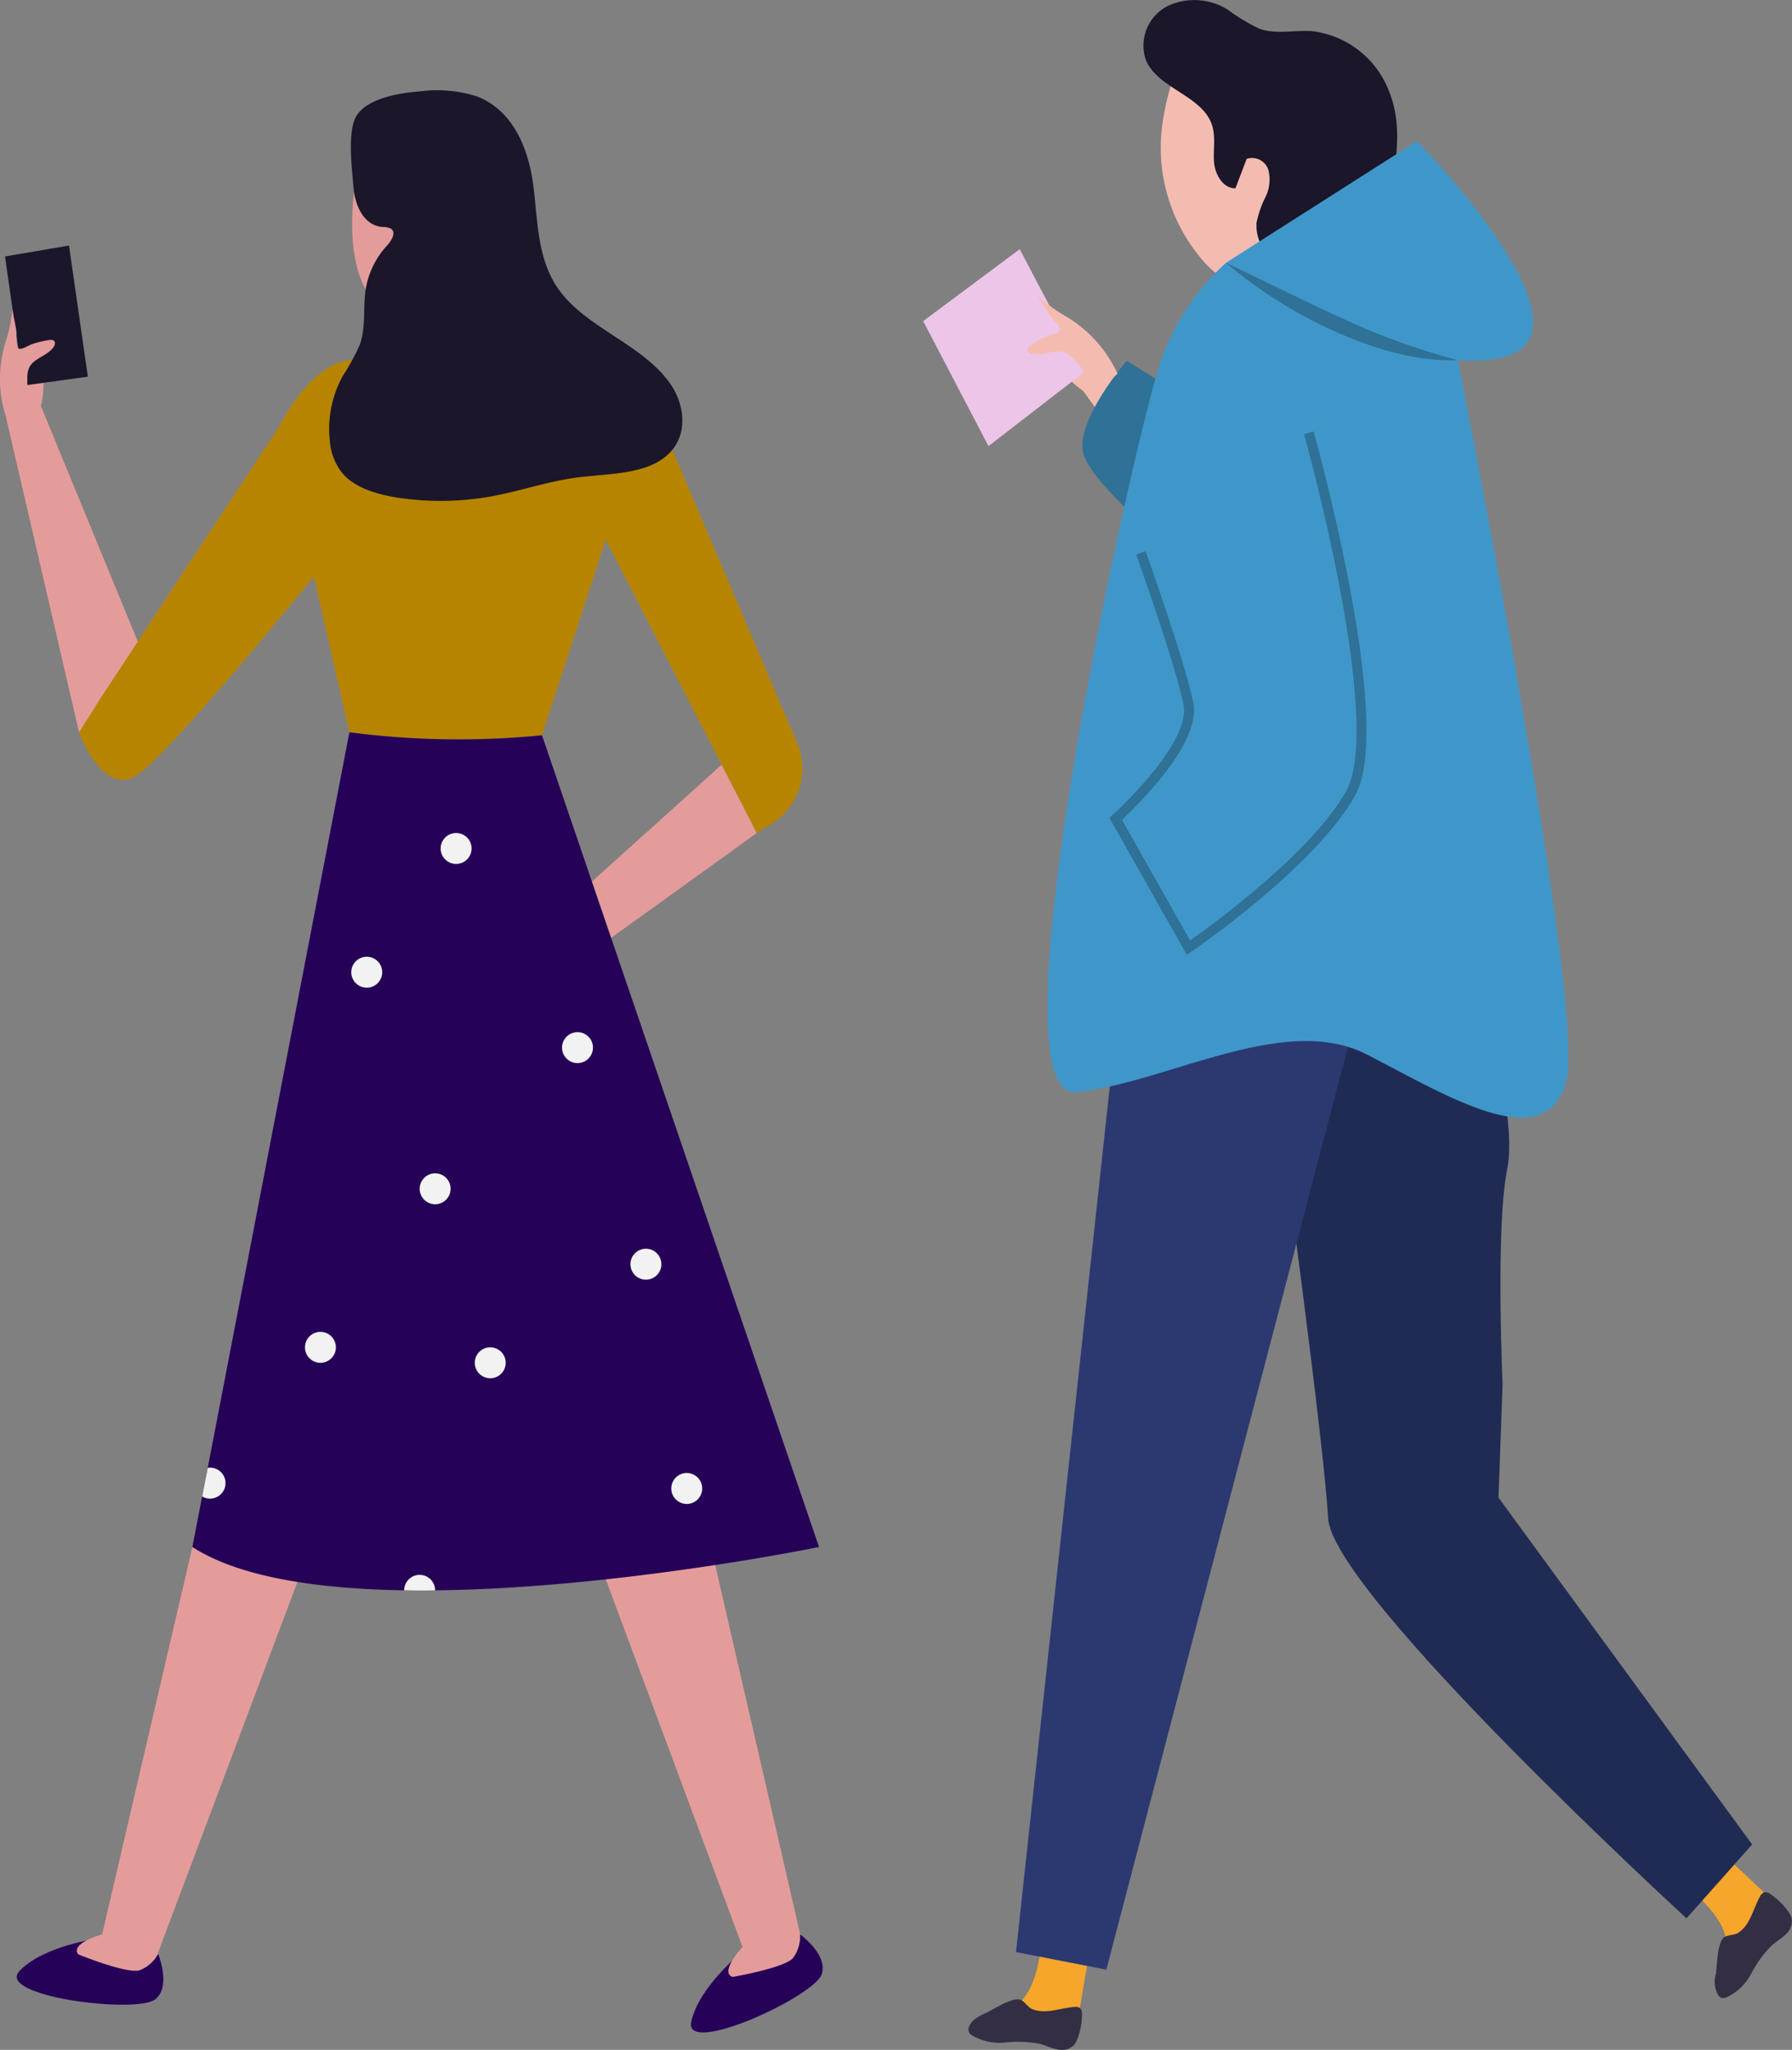 <svg xmlns="http://www.w3.org/2000/svg" width="179.897" height="205.788" viewBox="0 0 179.897 205.788">
    <rect x="0" y="0" width="179.897" height="205.788" fill="#808080" stroke="none"/>
    <g data-name="그룹 21524">
        <g data-name="그룹 21521" transform="translate(0 9.087)">
            <path data-name="패스 49165" d="M1391.676 1312.681s3.55 2.22 2.886 4.469-13.813 8.307-13.112 4.842 5-6.936 5-6.936z" transform="translate(-1312.057 -1128.082)" style="fill:#260158"/>
            <path data-name="패스 49166" d="M1391.327 1313.011a3.624 3.624 0 0 1-.74 2.479c-.994.994-6.012 1.852-6.012 1.852s-1.694-.234 1.569-3.654l5.179-.7z" transform="translate(-1311.013 -1127.966)" style="fill:#e49c9a"/>
            <path data-name="패스 49167" d="M1346.419 1314.091s1.845 3.759.1 5.319-16.116-.231-13.693-2.8 7.906-3.255 7.906-3.255z" transform="translate(-1330.87 -1127.824)" style="fill:#260158"/>
            <path data-name="패스 49168" d="M1345.1 1315.023a3.625 3.625 0 0 1-1.935 1.716c-1.37.32-6.084-1.6-6.084-1.6s-1.315-1.092 3.26-2.276l4.772 2.134z" transform="translate(-1329.192 -1128.011)" style="fill:#e49c9a"/>
            <path data-name="패스 49169" d="m1392.232 1235.116-19.632 14.129-2.082-4.611 18.183-16.375z" transform="translate(-1316.254 -1160.577)" style="fill:#e49c9a"/>
            <path data-name="패스 49170" d="m1347.823 1284.974-9.147 39.265 5.689 1.487 14.761-39.265z" transform="translate(-1328.511 -1138.747)" style="fill:#e49c9a"/>
            <path data-name="패스 49171" d="m1375.148 1288.466 14.093 37.884 5.544-1.961-9.446-41.034z" transform="translate(-1314.472 -1139.37)" style="fill:#e49c9a"/>
            <path data-name="패스 49172" d="M1334.955 1203.112a9.4 9.4 0 0 0 .217-3.033l-2.565.3.669 3.681z" transform="translate(-1330.846 -1171.424)" style="fill:#e49c9a"/>
            <path data-name="패스 49173" d="m1346.4 1229.28-11.112-27.011-3.538.983 7.362 31.754z" transform="translate(-1331.177 -1170.581)" style="fill:#e49c9a"/>
            <path data-name="패스 49174" d="m1332.476 1197.177-.776-5.459 6.423-1.09 1.892 13.161-6.423.889z" transform="translate(-1331.196 -1175.061)" style="fill:#1b162a"/>
            <path data-name="패스 49175" d="M1365.546 1199.252s-4.164-1.338-8.329 6.545l-17.7 26.92-2.453 3.867s2.379 6.545 5.8 4.314 17.773-19.93 17.773-19.93l3.57 15.616a84.956 84.956 0 0 0 19.335.3l6.4-19.632 15.17 29.449 1.446-.895a6.576 6.576 0 0 0 2.588-8.168l-14-32.879s-2.975-6.246-8.776-6.544-20.824 1.037-20.824 1.037z" transform="translate(-1329.131 -1172.159)" style="fill:#b78400"/>
            <path data-name="패스 49176" d="M1408.19 1307.7s-20.234 4.162-38.542 4.349c-1.042.031-2.066.015-3.106 0-8.634-.14-16.523-1.29-21.26-4.349l.979-5.077.559-2.859 14.224-73.854a85.107 85.107 0 0 0 19.333.3z" transform="translate(-1325.968 -1161.481)" style="fill:#260158"/>
            <path data-name="패스 49177" d="M1336.312 1198.341a.561.561 0 0 1 .431.063c.191.155.1.466-.04.666-.647.9-2.057 1.108-2.478 2.13a2.671 2.671 0 0 0-.146.989 21.436 21.436 0 0 0 .262 3.633c-.825.035-1.608.108-2.435.144a12.42 12.42 0 0 1 .032-7.552 14.814 14.814 0 0 0 .651-3.192c.058.656.346 1.706.4 2.363.028.3-.046 1.417.183 1.591.278.21 1.054-.307 1.357-.411a9.32 9.32 0 0 1 1.783-.424z" transform="translate(-1331.336 -1173.294)" style="fill:#e49c9a"/>
            <path data-name="패스 49178" d="M1357.492 1197.332c.933 3.1 3.637 5.924 6.876 5.9a7.432 7.432 0 0 0 6.092-4.022 16.919 16.919 0 0 0 1.766-7.373c.169-2.919.018-6.045-1.652-8.446a7.731 7.731 0 0 0-5.721-3.248c-3.052-.213-6.268 1.318-6.972 4.379-.902 3.921-1.565 8.905-.389 12.81z" transform="translate(-1321.511 -1179.106)" style="fill:#e49c9a"/>
            <path data-name="패스 49179" d="M1357.639 1189.089c.139 1.724.956 3.835 2.9 4a1.954 1.954 0 0 1 .82.144c.62.363.122 1.2-.345 1.71a8.516 8.516 0 0 0-2.122 4.248c-.331 1.9.031 3.9-.625 5.734a23.212 23.212 0 0 1-1.71 3.135 11 11 0 0 0-1.3 6.454 6.033 6.033 0 0 0 1.192 3.2c1.256 1.547 3.48 2.21 5.6 2.54a28.558 28.558 0 0 0 9.524-.139c2.86-.529 5.61-1.5 8.5-1.874 3.346-.435 7.3-.27 9.419-2.6 1.665-1.829 1.4-4.594.071-6.628s-3.509-3.5-5.645-4.9-4.335-2.828-5.731-4.827c-2.123-3.042-2.037-6.84-2.5-10.394s-1.959-7.495-5.668-8.915a13.1 13.1 0 0 0-5.635-.511c-2.182.167-5.854.744-6.656 2.9-.644 1.739-.236 4.913-.089 6.723z" transform="translate(-1322.153 -1179.388)" style="fill:#1b162a"/>
            <circle data-name="타원 1701" cx="1.553" cy="1.553" r="1.553" transform="translate(35.264 86.962)" style="fill:#f2f2f2"/>
            <circle data-name="타원 1702" cx="1.553" cy="1.553" r="1.553" transform="translate(44.236 74.539)" style="fill:#f2f2f2"/>
            <circle data-name="타원 1703" cx="1.553" cy="1.553" r="1.553" transform="translate(56.422 94.533)" style="fill:#f2f2f2"/>
            <circle data-name="타원 1704" cx="1.553" cy="1.553" r="1.553" transform="translate(67.388 138.79)" style="fill:#f2f2f2"/>
            <path data-name="패스 49180" d="M1348.334 1280.769a1.548 1.548 0 0 1-1.552 1.554 1.513 1.513 0 0 1-.792-.217l.559-2.859a.615.615 0 0 1 .233-.03 1.547 1.547 0 0 1 1.552 1.552z" transform="translate(-1325.696 -1140.963)" style="fill:#f2f2f2"/>
            <circle data-name="타원 1705" cx="1.553" cy="1.553" r="1.553" transform="translate(47.662 126.173)" style="fill:#f2f2f2"/>
            <circle data-name="타원 1706" cx="1.553" cy="1.553" r="1.553" transform="translate(42.131 108.703)" style="fill:#f2f2f2"/>
            <circle data-name="타원 1707" cx="1.553" cy="1.553" r="1.553" transform="translate(30.615 124.62)" style="fill:#f2f2f2"/>
            <path data-name="패스 49181" d="M1380.141 1264.9a1.553 1.553 0 1 1-1.554-1.552 1.553 1.553 0 0 1 1.554 1.552z" transform="translate(-1313.746 -1147.072)" style="fill:#f2f2f2"/>
            <path data-name="패스 49182" d="M1363.739 1288.536c-1.041.03-2.066.015-3.106 0a1.553 1.553 0 0 1 3.106 0z" transform="translate(-1320.059 -1137.967)" style="fill:#f2f2f2"/>
        </g>
        <g data-name="그룹 21523">
            <path data-name="패스 49183" d="M1410.5 1202.219a9.848 9.848 0 0 1-2.3-2.208l2.2-1.572 2.067 3.335z" transform="translate(-1301.751 -1162.967)" style="fill:#f4bcb1"/>
            <path data-name="패스 49184" d="m1425.453 1223.036-15.6-21.389 3.444-1.721 18.195 17.312z" transform="translate(-1301.112 -1162.395)" style="fill:#f4bcb1"/>
            <path data-name="패스 49185" d="m1410.677 1196.082-2.731-5.193-9.691 7.222 6.555 12.549 9.551-7.377z" transform="translate(-1305.578 -1165.874)" style="fill:#edc5e8"/>
            <path data-name="패스 49186" d="m1420.7 1203.017-6.452-4.04s-5.2 6.017-4.367 9.3 10.819 11.345 10.819 11.345" transform="translate(-1301.137 -1162.76)" style="fill:#2f7197"/>
            <path data-name="패스 49187" d="M1406.082 1199.278a.59.59 0 0 0-.291.35c-.039.255.246.438.5.49 1.133.242 2.379-.582 3.426-.083a2.8 2.8 0 0 1 .807.666 22.748 22.748 0 0 1 2.349 3.012c.668-.552 1.327-1.045 1.994-1.6a13.014 13.014 0 0 0-5.33-5.855 15.529 15.529 0 0 1-2.749-2.026c.415.551.929 1.57 1.346 2.123.193.256 1.03 1.07.975 1.365-.068.36-1.036.5-1.345.635a9.74 9.74 0 0 0-1.682.923z" transform="translate(-1302.678 -1164.586)" style="fill:#f4bcb1"/>
            <path data-name="패스 49188" d="M1407.277 1314.509c-.519 3.832-1.945 4.911-1.945 4.911 2.443 5.121 5.909.789 5.909.789l.94-5.54a19.7 19.7 0 0 1-4.85-.748c-.017.228-.031.433-.054.588z" transform="translate(-1302.854 -1118.517)" style="fill:#f5a62b"/>
            <path data-name="패스 49189" d="M1403.233 1319.152c-.686.31-1.443.7-1.659 1.418a.692.692 0 0 0 0 .452.8.8 0 0 0 .3.335 5.424 5.424 0 0 0 3.363.732 11.707 11.707 0 0 1 3.488.138c.573.159 1.112.431 1.7.548a1.81 1.81 0 0 0 1.666-.379 2.064 2.064 0 0 0 .414-.742 7.062 7.062 0 0 0 .429-2.406.777.777 0 0 0-.187-.608.761.761 0 0 0-.558-.121c-1 .064-1.969.409-2.972.432a3.188 3.188 0 0 1-1.286-.22c-.423-.179-.824-.834-1.177-.938-.887-.257-2.68.978-3.521 1.359z" transform="translate(-1304.316 -1117.039)" style="fill:#332e44"/>
            <path data-name="패스 49190" d="M1454.375 1311.262c2.9 2.559 3 4.346 3 4.346 5.616.813 3.939-4.476 3.939-4.476l-4.084-3.86a19.685 19.685 0 0 1-3.315 3.619c.185.14.342.267.46.371z" transform="translate(-1284.153 -1121.076)" style="fill:#f5a62b"/>
            <path data-name="패스 49191" d="M1455.741 1318.194a2.7 2.7 0 0 0 .259 2.167.7.7 0 0 0 .373.253.806.806 0 0 0 .447-.065 5.425 5.425 0 0 0 2.478-2.39 11.659 11.659 0 0 1 2.052-2.824c.45-.388.977-.685 1.4-1.1a1.81 1.81 0 0 0 .611-1.6 2.093 2.093 0 0 0-.388-.757 7.087 7.087 0 0 0-1.761-1.694.782.782 0 0 0-.611-.181.763.763 0 0 0-.41.4c-.5.868-.755 1.865-1.291 2.712a3.186 3.186 0 0 1-.9.949c-.384.252-1.152.223-1.435.458-.704.578-.673 2.761-.824 3.672z" transform="translate(-1283.489 -1120.031)" style="fill:#332e44"/>
            <path data-name="패스 49192" d="M1443.888 1244.764s4.131 12.008 2.958 17.8-.458 21.541-.458 21.541l-.412 11.395 25.463 34.815-6.585 7.421s-35.557-32.605-35.981-40.174-4.548-37.819-4.548-37.819l3.339-15.017z" transform="translate(-1295.544 -1145.151)" style="fill:#202b54"/>
            <path data-name="패스 49193" d="m1440.315 1243.168-26.263 100.321-9.069-1.767 10-92.283z" transform="translate(-1302.988 -1145.751)" style="fill:#2b3970"/>
            <path data-name="패스 49194" d="M1419.678 1197.452a8.011 8.011 0 0 0 3.09 2.291 6.549 6.549 0 0 0 6.789-1.937 11.537 11.537 0 0 0 2.73-6.822 11.863 11.863 0 0 0-1.3-7.2 12.809 12.809 0 0 0-4.192-4.034c-1.713-1.108-6.12-3.756-8.294-2.829-1.731.737-2.45 4.451-2.744 6.107a17.308 17.308 0 0 0 3.921 14.424z" transform="translate(-1298.946 -1171.324)" style="fill:#f4bcb1"/>
            <path data-name="패스 49195" d="M1438.876 1181.97a9.47 9.47 0 0 0-7.68-6.013c-1.782-.13-3.641.348-5.328-.245a19.709 19.709 0 0 1-3.191-1.926 6.323 6.323 0 0 0-6.067-.33 4.47 4.47 0 0 0-2.141 5.382c1.23 2.947 5.732 3.559 6.667 6.613.363 1.183.075 2.46.186 3.692s.914 2.616 2.149 2.584q.561-1.475 1.119-2.948a1.709 1.709 0 0 1 2.187 1.13 3.95 3.95 0 0 1-.3 2.71 10.088 10.088 0 0 0-.9 2.629 4.5 4.5 0 0 0 2.957 4.407 7.628 7.628 0 0 0 5.561-.277c3.232-1.3 4.725-3.8 5.074-7.12.37-3.542 1.116-6.838-.293-10.288z" transform="translate(-1299.442 -1172.826)" style="fill:#1b162a"/>
            <path data-name="패스 49196" d="m1420.205 1195.273 19.182-12.227s18.763 19.184 8.644 21.714-27.826-9.487-27.826-9.487z" transform="translate(-1297.129 -1168.892)" style="fill:#3f97c9"/>
            <path data-name="패스 49197" d="M1425.184 1191.875a24.236 24.236 0 0 0-6.535 9.836c-2.32 6.4-17.707 74.487-8.433 73.434s20.871-8.01 29.091-3.795 17.92 10.33 20.027 2.741-11.384-75.048-11.384-75.048z" transform="translate(-1302.107 -1165.494)" style="fill:#3f97c9"/>
            <g data-name="그룹 21522">
                <path data-name="패스 49198" d="M1443.487 1201.648a67.448 67.448 0 0 1-11.838-4.306c-1.92-.847-3.8-1.785-5.707-2.7l-5.736-2.771a44.8 44.8 0 0 0 10.82 6.844c3.895 1.728 8.14 3.104 12.461 2.933z" transform="translate(-1297.129 -1165.494)" style="fill:#2f7197"/>
            </g>
            <path data-name="패스 49199" d="M1431.6 1204.2s8.152 29.053 4.217 36.154-16.3 15.533-16.3 15.533l-7.308-12.93s8.151-7.305 7.308-11.522-4.778-15.18-4.778-15.18" transform="translate(-1300.208 -1160.751)" style="fill:none;stroke:#2f7197;stroke-miterlimit:10"/>
        </g>
    </g>
</svg>
